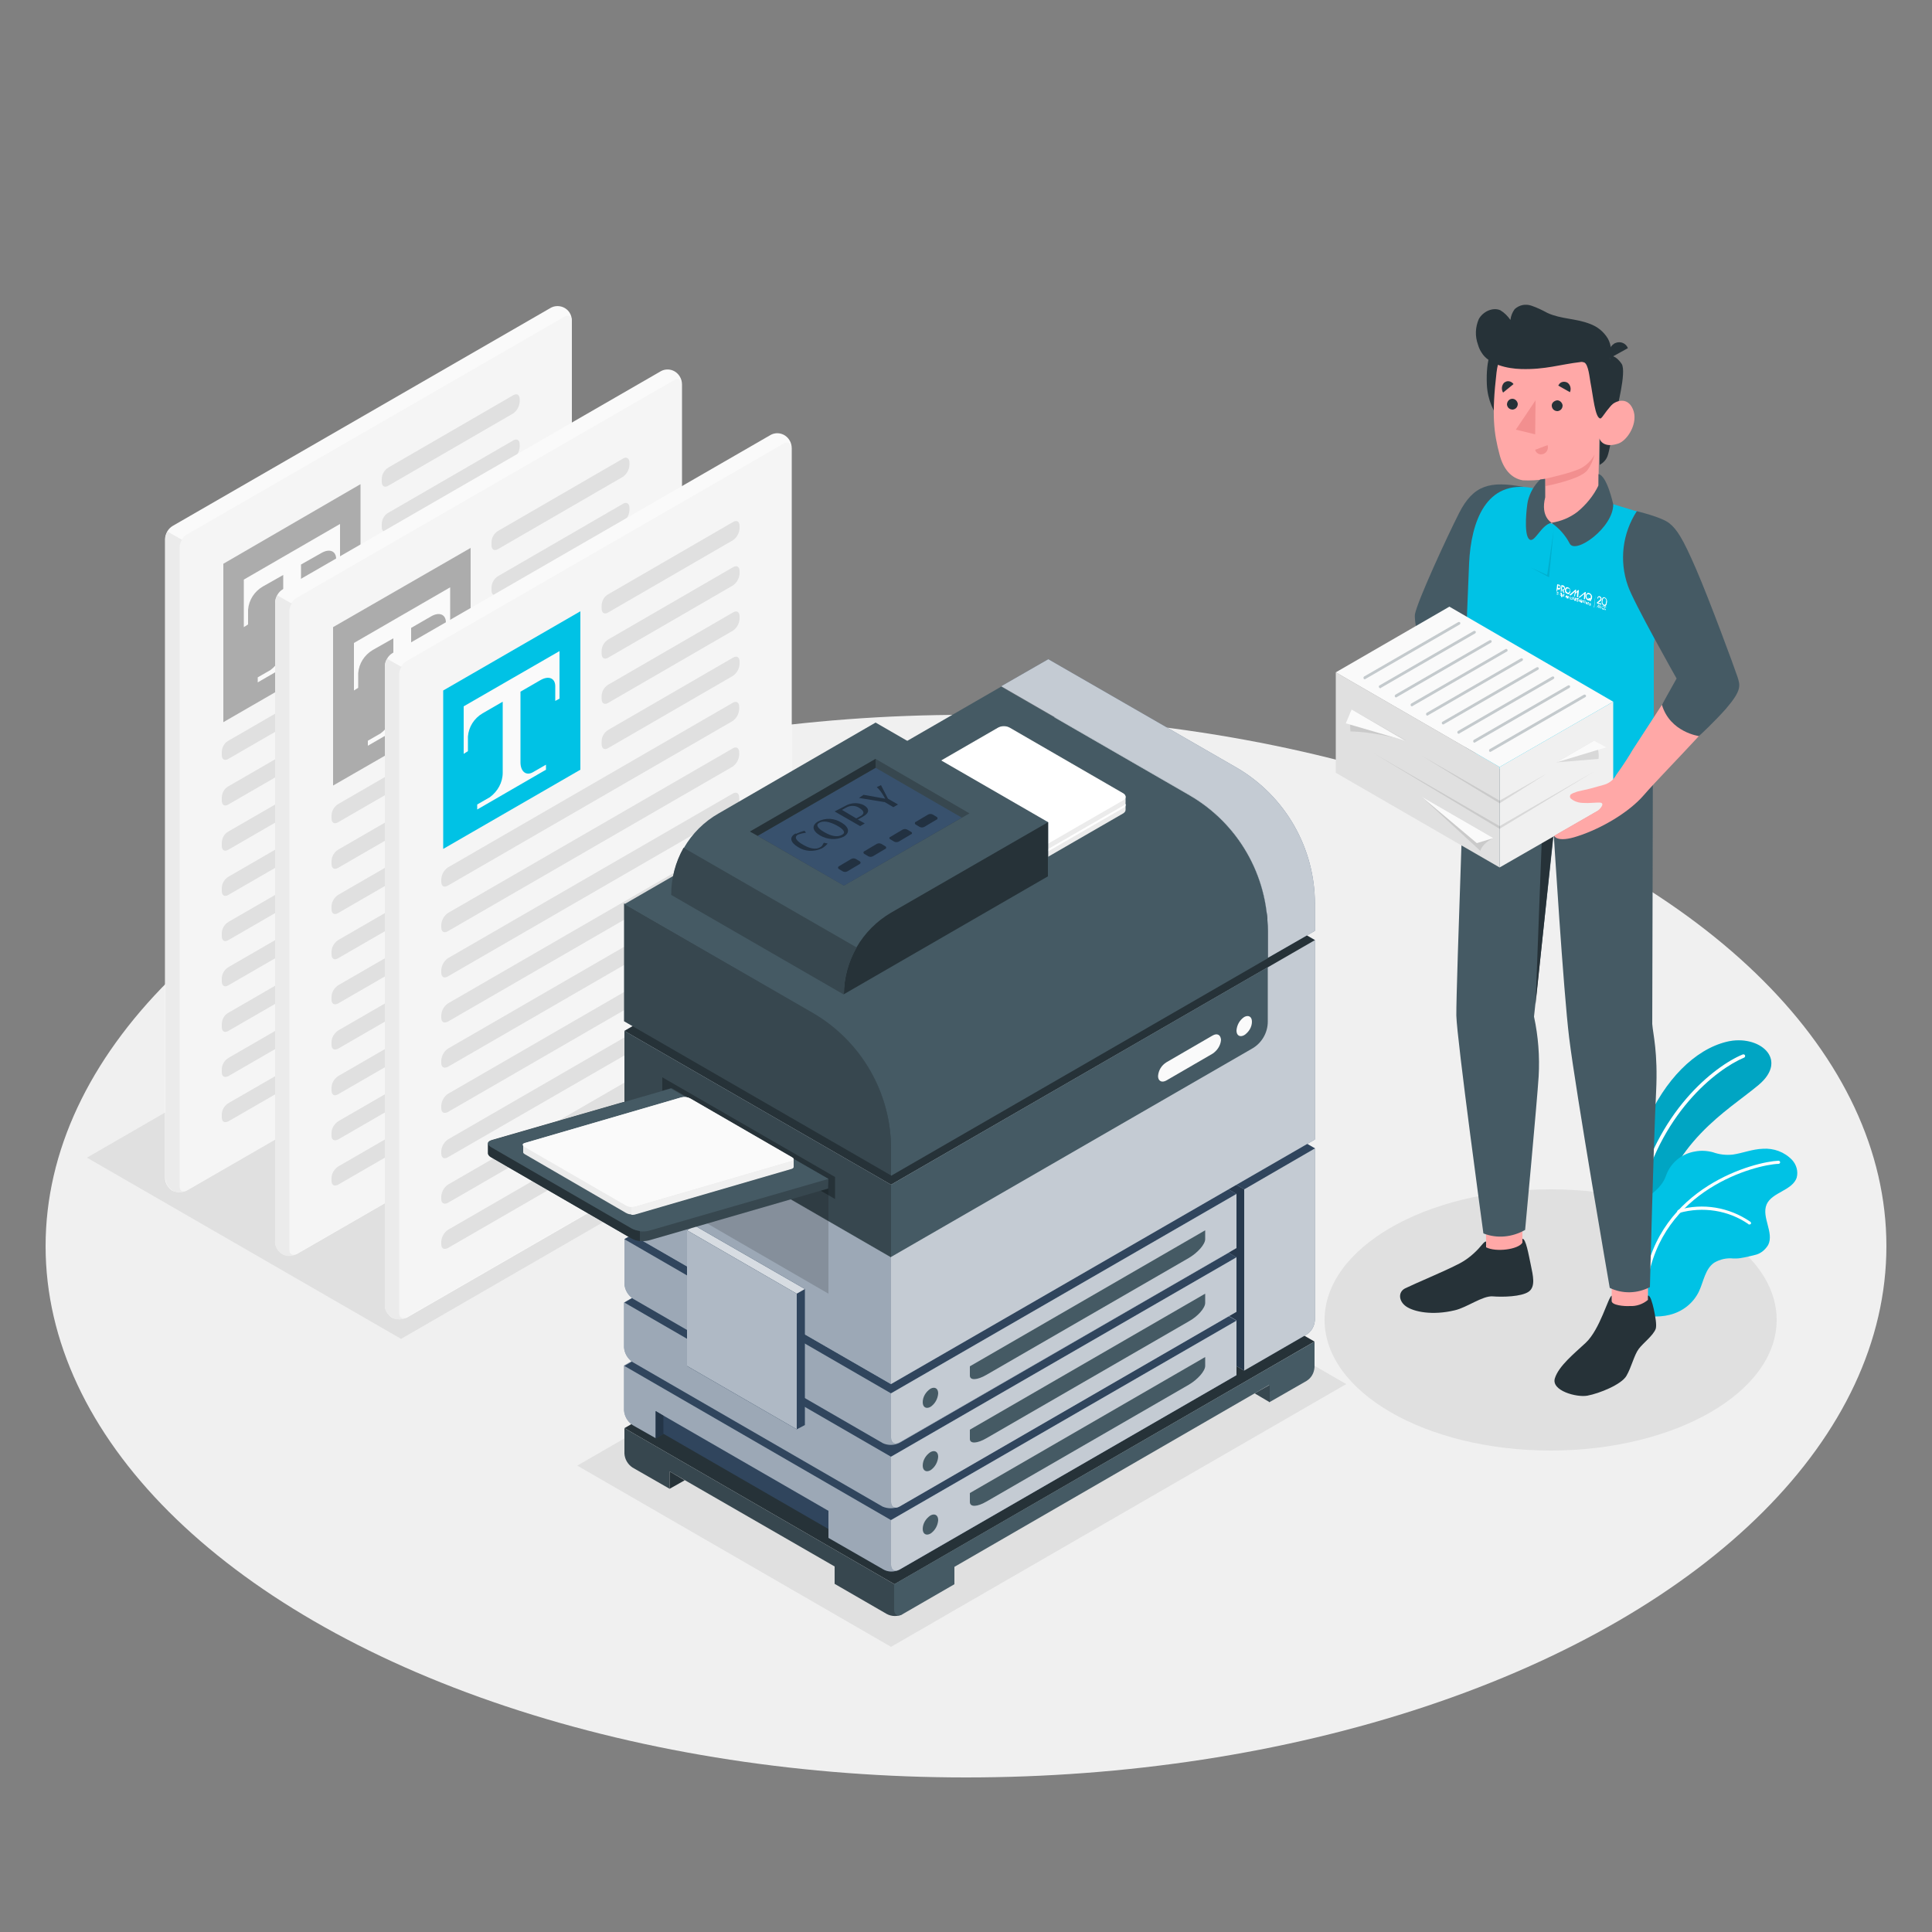 <svg xmlns="http://www.w3.org/2000/svg" xmlns:xlink="http://www.w3.org/1999/xlink" id="Camada_1" x="0px" y="0px" viewBox="0 0 500 500" style="enable-background:new 0 0 500 500;" xml:space="preserve"><rect x="0" y="0" width="500" height="500" fill="#808080" stroke="none"/><style type="text/css">	.st0{fill:#F0F0F0;}	.st1{fill:#E0E0E0;}	.st2{fill:#00C2E5;}	.st3{opacity:0.15;enable-background:new    ;}	.st4{fill:#FFFFFF;}	.st5{fill:#FAFAFA;}	.st6{fill:#F5F5F5;}	.st7{fill:#EBEBEB;}	.st8{opacity:0.3;}	.st9{fill:#263238;}	.st10{fill:#37474F;}	.st11{fill:#455A64;}	.st12{fill:#38516D;}	.st13{opacity:0.7;fill:#FFFFFF;enable-background:new    ;}	.st14{opacity:0.3;enable-background:new    ;}	.st15{opacity:0.5;fill:#FFFFFF;enable-background:new    ;}	.st16{opacity:0.35;enable-background:new    ;}	.st17{opacity:0.6;fill:#FFFFFF;enable-background:new    ;}	.st18{opacity:0.8;fill:#FFFFFF;enable-background:new    ;}	.st19{opacity:0.4;enable-background:new    ;}	.st20{opacity:0.4;}	.st21{fill:#FFA8A7;}	.st22{opacity:0.1;enable-background:new    ;}	.st23{fill:#F28F8F;}	.st24{fill-rule:evenodd;clip-rule:evenodd;fill:#FFFFFF;}</style><g id="freepik--Floor--inject-80">	<ellipse id="freepik--floor--inject-80" class="st0" cx="250" cy="322.5" rx="238.2" ry="137.5"></ellipse></g><g id="freepik--Shadows--inject-80">	<polygon id="freepik--Shadow--inject-80" class="st1" points="103.8,346.5 22.5,299.6 128.1,238.6 209.4,285.5  "></polygon>	<polygon id="freepik--shadow--inject-80" class="st1" points="267.2,311.3 149.4,379.3 230.6,426.2 348.4,358.2  "></polygon>	<ellipse id="freepik--shadow--inject-80_1_" class="st1" cx="401.3" cy="341.6" rx="58.5" ry="33.8"></ellipse></g><g id="freepik--Plants--inject-80">	<g id="freepik--plants--inject-80">		<path class="st2" d="M421.9,315.2c0,0-0.7-13.3,4.1-24.5s12.6-19.1,20.9-21.1s16.2,4.5,8.2,11.2s-22.9,14.8-26.9,35.7L421.9,315.2    z"></path>		<path class="st3" d="M421.9,315.2c0,0-0.7-13.3,4.1-24.5s12.6-19.1,20.9-21.1s16.2,4.5,8.2,11.2s-22.9,14.8-26.9,35.7L421.9,315.2    z"></path>		<path class="st4" d="M423.8,311.4L423.8,311.4c-0.3-0.1-0.5-0.3-0.4-0.5c5.1-23.1,20.3-35,27.6-38c0.2-0.1,0.5,0,0.6,0.2    s0,0.5-0.2,0.6l0,0c-7.2,3-22.1,14.6-27.1,37.4C424.2,311.3,424,311.4,423.8,311.4z"></path>		<path class="st2" d="M425.1,322.4c-0.1-1.1-0.2-2.1-0.4-3.2c-0.1-0.8-0.4-1.5-0.5-2.2c-0.3-1.7-0.1-3.5,0.7-5.1    c0.8-1.2,1.7-2.2,2.8-3.1c1.1-0.9,2.1-1.9,2.8-3.1c0.5-0.8,0.7-1.7,1.1-2.5c1.4-2.8,4-4.7,7.1-5.2c1.5-0.3,3.1-0.2,4.6,0.2    c1.7,0.6,3.4,0.8,5.2,0.6c2.6-0.4,5-1.4,7.7-1.5c2.8-0.2,5.6,0.8,7.6,2.9c1.1,1.2,1.6,2.9,1.2,4.5c-0.5,1.7-2.2,2.7-3.8,3.6    s-3.3,1.8-4,3.4c-1.4,3.3,2,7.3,0.4,10.5c-0.8,1.3-2,2.3-3.5,2.6c-1.2,0.3-2.4,0.6-3.7,0.8c-0.6,0.1-1.2,0.1-1.8,0.1    c-1.7-0.2-3.5,0.2-5,1.1c-2.3,1.6-2.7,4.8-3.9,7.4c-1.5,3.1-4.3,5.3-7.7,6.1c-2.7,0.7-7,0.5-7.8-0.6c-0.6-0.9,0.7-3.9,0.6-5    c-0.2-2.8-0.2-5.6,0.1-8.4C425.2,324.9,425.2,323.6,425.1,322.4z"></path>		<path class="st4" d="M425.8,332.4L425.8,332.4c-0.2,0-0.4-0.2-0.3-0.5l0,0c3.7-24.9,28.8-31.3,34.8-31.5c0.2,0,0.4,0.2,0.4,0.4    l0,0c0,0.2-0.2,0.4-0.4,0.4l0,0c-5.9,0.2-30.4,6.5-34,30.9C426.3,332.2,426.1,332.4,425.8,332.4    C425.9,332.4,425.9,332.4,425.8,332.4z"></path>		<path class="st4" d="M452.7,316.9c-0.1,0-0.2,0-0.2-0.1c-5.2-3.6-11.8-4.6-17.9-2.9c-0.2,0.1-0.4-0.1-0.5-0.3    c-0.1-0.2,0.1-0.4,0.3-0.5l0,0c6.3-1.8,13.1-0.7,18.6,3.1c0.2,0.1,0.2,0.4,0.1,0.6C453,316.8,452.9,316.9,452.7,316.9z"></path>	</g></g><g>	<g id="freepik--Copies--inject-80">		<g>			<path class="st5" d="M44.5,308.1c-1.1-0.8-1.8-2-1.8-3.3V139.5c0.1-1.4,0.8-2.7,2-3.4l97.6-56.3c1.7-1.1,4-0.6,5.1,1.1     c0.4,0.6,0.6,1.4,0.6,2.1v165.3c-0.1,1.4-0.8,2.7-2,3.4L48.4,308C47.2,308.7,45.8,308.7,44.5,308.1z"></path>			<path class="st6" d="M48.4,308.1l97.6-56.3c1.2-0.8,1.9-2,2-3.4V83.1c0-1.2-0.9-1.8-2-1.1l-97.6,56.3c-1.2,0.7-1.9,2-2,3.4V307     C46.4,308.2,47.3,308.7,48.4,308.1z"></path>			<path class="st7" d="M48.1,308.2c-1.1,0.5-2.4,0.5-3.5-0.1c-1.1-0.8-1.8-2-1.8-3.3V139.5c0-0.7,0.2-1.4,0.6-1.9l3.7,2.1     c-0.4,0.6-0.6,1.2-0.6,1.9v165.3C46.4,308.1,47.2,308.6,48.1,308.2z"></path>			<path class="st1" d="M100.5,121l32.3-18.7c1-0.6,1.7-0.1,1.7,1v0.7c-0.1,1.2-0.7,2.3-1.7,3l-32.3,18.7c-1,0.6-1.7,0.1-1.7-1V124     C98.8,122.8,99.4,121.7,100.5,121z"></path>			<path class="st1" d="M100.5,132.7l32.3-18.7c1-0.6,1.7-0.1,1.7,1v0.7c-0.1,1.2-0.7,2.3-1.7,3l-32.3,18.7c-1,0.6-1.7,0.1-1.7-1     v-0.7C98.8,134.5,99.4,133.3,100.5,132.7z"></path>			<path class="st1" d="M100.5,144.4l32.3-18.7c1-0.6,1.7-0.1,1.7,1v0.7c-0.1,1.2-0.7,2.3-1.7,3l-32.3,18.7c-1,0.6-1.7,0.1-1.7-1     v-0.7C98.8,146.2,99.4,145.1,100.5,144.4z"></path>			<path class="st1" d="M100.5,156.1l32.3-18.7c1-0.6,1.7-0.1,1.7,1v0.7c-0.1,1.2-0.7,2.3-1.7,3l-32.3,18.7c-1,0.6-1.7,0.1-1.7-1     v-0.7C98.8,157.9,99.4,156.8,100.5,156.1z"></path>			<path class="st1" d="M59.1,191.7l73.7-42.6c1-0.6,1.7-0.1,1.7,1v0.7c-0.1,1.2-0.7,2.3-1.7,3l-73.7,42.6c-1,0.6-1.7,0.1-1.7-1     v-0.7C57.4,193.5,58,192.3,59.1,191.7z"></path>			<path class="st1" d="M59.1,203.5l73.7-42.6c1-0.6,1.7-0.1,1.7,1v0.7c-0.1,1.2-0.7,2.3-1.7,3l-73.7,42.6c-1,0.6-1.7,0.1-1.7-1     v-0.7C57.4,205.3,58,204.1,59.1,203.5z"></path>			<path class="st1" d="M59.1,215.2l73.7-42.6c1-0.6,1.7-0.1,1.7,1v0.7c-0.1,1.2-0.7,2.3-1.7,3l-73.7,42.6c-1,0.6-1.7,0.1-1.7-1     v-0.7C57.4,217,58,215.8,59.1,215.2z"></path>			<path class="st1" d="M59.1,226.9l73.7-42.6c1-0.6,1.7-0.1,1.7,1v0.7c-0.1,1.2-0.7,2.3-1.7,3l-73.7,42.6c-1,0.6-1.7,0.1-1.7-1     v-0.7C57.4,228.7,58,227.6,59.1,226.9z"></path>			<path class="st1" d="M59.1,238.6l73.7-42.6c1-0.6,1.7-0.1,1.7,1v0.7c-0.1,1.2-0.7,2.3-1.7,3l-73.7,42.6c-1,0.6-1.7,0.1-1.7-1     v-0.7C57.4,240.4,58,239.3,59.1,238.6z"></path>			<path class="st1" d="M59.1,250.3l73.7-42.6c1-0.6,1.7-0.1,1.7,1v0.7c-0.1,1.2-0.7,2.3-1.7,3L59.1,255c-1,0.6-1.7,0.1-1.7-1v-0.7     C57.4,252.1,58,251,59.1,250.3z"></path>			<path class="st1" d="M59.1,262.1l73.7-42.6c1-0.6,1.7-0.1,1.7,1v0.7c-0.1,1.2-0.7,2.3-1.7,3l-73.7,42.6c-1,0.6-1.7,0.1-1.7-1     v-0.7C57.4,263.9,58,262.7,59.1,262.1z"></path>			<path class="st1" d="M59.1,273.8l73.7-42.6c1-0.6,1.7-0.1,1.7,1v0.7c-0.1,1.2-0.7,2.3-1.7,3l-73.7,42.6c-1,0.5-1.7,0.1-1.7-1     v-0.7C57.4,275.6,58,274.5,59.1,273.8z"></path>			<path class="st1" d="M59.1,285.5l73.7-42.5c1-0.6,1.7-0.1,1.7,1v0.7c-0.1,1.2-0.7,2.3-1.7,3l-73.7,42.5c-1,0.5-1.7,0.1-1.7-1     v-0.7C57.4,287.3,58,286.2,59.1,285.5z"></path>			<g class="st8">				<polygon points="57.8,145.9 93.3,125.3 93.3,166.4 57.8,186.9     "></polygon>			</g>			<path class="st5" d="M63.1,150v12.3l1.1-0.7v-3.8c0.2-2.5,1.6-4.7,3.8-6l5.3-3v18.3c0,2.5-1.3,4.8-3.3,6.3l-3.3,1.9v1.3     l17.8-10.3V165l-3.3,1.9c-1.8,1.1-3.3,0-3.3-2.5v-18.3l5.3-3c2.1-1.2,3.8-0.5,3.8,1.6v3.8l1-0.5v-12.4L63.1,150z"></path>		</g>		<g>			<path class="st5" d="M73,324.5c-1.1-0.8-1.8-2-1.8-3.3V155.9c0.1-1.4,0.8-2.7,2-3.4l97.6-56.3c1.7-1.1,4-0.6,5.1,1.2     c0.4,0.6,0.6,1.4,0.6,2.1v165.3c-0.1,1.4-0.8,2.7-2,3.4l-97.6,56.3C75.6,325.1,74.2,325.1,73,324.5z"></path>			<path class="st6" d="M76.8,324.5l97.6-56.3c1.2-0.8,1.9-2,2-3.4V99.5c0-1.2-0.9-1.8-2-1.1l-97.6,56.3c-1.2,0.7-1.9,2-2,3.4v165.3     C74.8,324.6,75.7,325.1,76.8,324.5z"></path>			<path class="st7" d="M76.6,324.6c-1.8,1-4,0.3-5-1.5c-0.3-0.6-0.5-1.2-0.4-1.9V156c0-0.7,0.2-1.4,0.6-1.9l3.7,2.1     c-0.4,0.6-0.6,1.2-0.6,1.9v165.2C74.8,324.5,75.6,325,76.6,324.6z"></path>			<path class="st1" d="M128.9,137.4l32.3-18.7c0.9-0.6,1.7-0.1,1.7,1v0.7c-0.1,1.2-0.7,2.3-1.7,3l-32.3,18.7c-1,0.6-1.7,0.1-1.7-1     v-0.7C127.2,139.1,127.9,138,128.9,137.4z"></path>			<path class="st1" d="M128.9,149.1l32.3-18.7c0.9-0.6,1.7-0.1,1.7,1v0.7c-0.1,1.2-0.7,2.3-1.7,3l-32.3,18.7c-1,0.6-1.7,0.1-1.7-1     v-0.7C127.2,150.9,127.9,149.7,128.9,149.1z"></path>			<path class="st1" d="M128.9,160.8l32.3-18.7c0.9-0.6,1.7-0.1,1.7,1v0.7c-0.1,1.2-0.7,2.3-1.7,3l-32.3,18.7c-1,0.6-1.7,0.1-1.7-1     v-0.7C127.2,162.6,127.9,161.5,128.9,160.8z"></path>			<path class="st1" d="M128.9,172.5l32.3-18.7c0.9-0.6,1.7-0.1,1.7,1v0.7c-0.1,1.2-0.7,2.3-1.7,3l-32.3,18.7c-1,0.6-1.7,0.1-1.7-1     v-0.7C127.2,174.3,127.9,173.2,128.9,172.5z"></path>			<path class="st1" d="M87.5,208.1l73.7-42.6c0.9-0.6,1.7-0.1,1.7,1v0.7c-0.1,1.2-0.7,2.3-1.7,3l-73.7,42.6c-1,0.6-1.7,0.1-1.7-1     v-0.7C85.8,209.9,86.5,208.7,87.5,208.1z"></path>			<path class="st1" d="M87.5,219.9l73.7-42.6c0.9-0.6,1.7-0.1,1.7,1v0.7c-0.1,1.2-0.7,2.3-1.7,3l-73.7,42.6c-1,0.6-1.7,0.1-1.7-1     v-0.7C85.8,221.7,86.5,220.5,87.5,219.9z"></path>			<path class="st1" d="M87.5,231.6l73.7-42.6c0.9-0.6,1.7-0.1,1.7,1v0.7c-0.1,1.2-0.7,2.3-1.7,3l-73.7,42.6c-1,0.6-1.7,0.1-1.7-1     v-0.7C85.8,233.4,86.5,232.3,87.5,231.6z"></path>			<path class="st1" d="M87.5,243.3l73.7-42.6c0.9-0.6,1.7-0.1,1.7,1v0.7c-0.1,1.2-0.7,2.3-1.7,3L87.5,248c-1,0.6-1.7,0.1-1.7-1     v-0.7C85.8,245.1,86.5,244,87.5,243.3z"></path>			<path class="st1" d="M87.5,255l73.7-42.6c0.9-0.6,1.7-0.1,1.7,1v0.7c-0.1,1.2-0.7,2.3-1.7,3l-73.7,42.6c-1,0.5-1.7,0.1-1.7-1V258     C85.8,256.8,86.5,255.7,87.5,255z"></path>			<path class="st1" d="M87.5,266.7l73.7-42.6c0.9-0.6,1.7-0.1,1.7,1v0.7c-0.1,1.2-0.7,2.3-1.7,3l-73.7,42.6c-1,0.5-1.7,0.1-1.7-1     v-0.7C85.8,268.5,86.5,267.4,87.5,266.7z"></path>			<path class="st1" d="M87.5,278.5l73.7-42.6c0.9-0.6,1.7-0.1,1.7,1v0.7c-0.1,1.2-0.7,2.3-1.7,3l-73.7,42.6c-1,0.6-1.7,0.1-1.7-1     v-0.7C85.8,280.3,86.5,279.2,87.5,278.5z"></path>			<path class="st1" d="M87.5,290.2l73.7-42.6c0.9-0.6,1.7-0.1,1.7,1v0.7c-0.1,1.2-0.7,2.3-1.7,3l-73.7,42.6c-1,0.5-1.7,0.1-1.7-1     v-0.7C85.8,292,86.5,290.9,87.5,290.2z"></path>			<path class="st1" d="M87.5,301.9l73.7-42.6c0.9-0.5,1.7-0.1,1.7,1v0.7c-0.1,1.2-0.7,2.3-1.7,3l-73.7,42.6c-1,0.5-1.7,0.1-1.7-1     v-0.7C85.8,303.7,86.5,302.6,87.5,301.9z"></path>			<g class="st8">				<polygon points="86.2,162.3 121.8,141.8 121.8,182.8 86.2,203.3     "></polygon>			</g>			<path class="st5" d="M91.6,166.4v12.3l1.1-0.7v-3.8c0.2-2.5,1.6-4.7,3.8-6l5.3-3v18.3c0,2.5-1.3,4.8-3.3,6.3l-3.3,1.9v1.3     l17.8-10.3v-1.3l-3.3,1.9c-1.8,1.1-3.3,0-3.3-2.5v-18.3l5.2-3c2.1-1.2,3.8-0.5,3.8,1.6v3.8l1.1-0.6V152L91.6,166.4z"></path>		</g>		<g>			<path class="st5" d="M101.4,341c-1.1-0.8-1.8-2-1.8-3.3V172.4c0.1-1.4,0.8-2.7,2-3.4l97.6-56.3c1.7-1.1,4-0.6,5.1,1.2     c0.4,0.6,0.6,1.4,0.6,2.1v165.3c-0.1,1.4-0.8,2.7-2,3.4L105.3,341C104.1,341.5,102.7,341.6,101.4,341z"></path>			<path class="st6" d="M105.2,340.9l97.6-56.3c1.2-0.8,1.9-2,2-3.4V115.9c0-1.2-0.9-1.8-2-1.1l-97.6,56.3c-1.2,0.7-1.9,2-2,3.4     v165.3C103.3,341,104.2,341.5,105.2,340.9z"></path>			<path class="st7" d="M105,341c-1.8,1-4,0.3-5-1.5c-0.3-0.6-0.5-1.2-0.4-1.9V172.4c0-0.7,0.2-1.4,0.6-1.9l3.7,2.1     c-0.4,0.6-0.6,1.2-0.6,1.9v165.3C103.3,340.9,104,341.4,105,341z"></path>			<path class="st1" d="M157.4,153.8l32.3-18.7c1-0.6,1.7-0.1,1.7,1v0.7c-0.1,1.2-0.7,2.3-1.7,3l-32.3,18.7c-1,0.6-1.7,0.1-1.7-1     v-0.7C155.7,155.6,156.3,154.4,157.4,153.8z"></path>			<path class="st1" d="M157.4,165.5l32.3-18.7c1-0.6,1.7-0.1,1.7,1v0.7c-0.1,1.2-0.7,2.3-1.7,3l-32.3,18.7c-1,0.6-1.7,0.1-1.7-1     v-0.7C155.7,167.3,156.3,166.2,157.4,165.5z"></path>			<path class="st1" d="M157.4,177.2l32.3-18.7c1-0.6,1.7-0.1,1.7,1v0.7c-0.1,1.2-0.7,2.3-1.7,3l-32.3,18.7c-1,0.6-1.7,0.1-1.7-1     v-0.7C155.7,179,156.3,177.9,157.4,177.2z"></path>			<path class="st1" d="M157.4,188.9l32.3-18.7c1-0.6,1.7-0.1,1.7,1v0.7c-0.1,1.2-0.7,2.3-1.7,3l-32.3,18.7c-1,0.6-1.7,0.1-1.7-1     v-0.7C155.7,190.7,156.3,189.6,157.4,188.9z"></path>			<path class="st1" d="M115.9,224.5l73.7-42.6c1-0.6,1.7-0.1,1.7,1v0.7c-0.1,1.2-0.7,2.3-1.7,3l-73.7,42.6c-1,0.6-1.7,0.1-1.7-1     v-0.7C114.3,226.3,114.9,225.2,115.9,224.5z"></path>			<path class="st1" d="M115.9,236.3l73.7-42.6c1-0.6,1.7-0.1,1.7,1v0.7c-0.1,1.2-0.7,2.3-1.7,3L115.9,241c-1,0.6-1.7,0.1-1.7-1     v-0.7C114.3,238.1,114.9,237,115.9,236.3z"></path>			<path class="st1" d="M115.9,248l73.7-42.6c1-0.6,1.7-0.1,1.7,1v0.7c-0.1,1.2-0.7,2.3-1.7,3l-73.7,42.6c-1,0.6-1.7,0.1-1.7-1V251     C114.3,249.8,114.9,248.7,115.9,248z"></path>			<path class="st1" d="M115.9,259.7l73.7-42.6c1-0.6,1.7-0.1,1.7,1v0.7c-0.1,1.2-0.7,2.3-1.7,3l-73.7,42.6c-1,0.5-1.7,0.1-1.7-1     v-0.7C114.3,261.5,114.9,260.4,115.9,259.7z"></path>			<path class="st1" d="M115.9,271.4l73.7-42.6c1-0.6,1.7-0.1,1.7,1v0.7c-0.1,1.2-0.7,2.3-1.7,3l-73.7,42.6c-1,0.5-1.7,0.1-1.7-1     v-0.7C114.3,273.2,114.9,272.1,115.9,271.4z"></path>			<path class="st1" d="M115.9,283.1l73.7-42.6c1-0.6,1.7-0.1,1.7,1v0.7c-0.1,1.2-0.7,2.3-1.7,3l-73.7,42.6c-1,0.5-1.7,0.1-1.7-1     v-0.7C114.3,284.9,114.9,283.8,115.9,283.1z"></path>			<path class="st1" d="M115.9,294.9l73.7-42.6c1-0.6,1.7-0.1,1.7,1v0.7c-0.1,1.2-0.7,2.3-1.7,3l-73.7,42.5c-1,0.6-1.7,0.1-1.7-1     v-0.7C114.3,296.7,114.9,295.6,115.9,294.9z"></path>			<path class="st1" d="M115.9,306.6l73.7-42.6c1-0.5,1.7-0.1,1.7,1v0.7c-0.1,1.2-0.7,2.3-1.7,3l-73.7,42.6c-1,0.5-1.7,0.1-1.7-1     v-0.7C114.3,308.4,114.9,307.3,115.9,306.6z"></path>			<path class="st1" d="M115.9,318.3l73.7-42.6c1-0.5,1.7-0.1,1.7,1v0.7c-0.1,1.2-0.7,2.3-1.7,3L115.9,323c-1,0.5-1.7,0.1-1.7-1     v-0.7C114.3,320.1,114.9,319,115.9,318.3z"></path>			<polygon class="st2" points="114.7,178.7 150.2,158.2 150.2,199.2 114.7,219.7    "></polygon>			<path class="st5" d="M120,182.8v12.3l1.1-0.7v-3.8c0.2-2.5,1.6-4.7,3.8-6l5.2-3V200c0,2.5-1.3,4.8-3.3,6.3l-3.3,1.9v1.3     l17.8-10.3v-1.3l-3.3,1.9c-1.8,1.1-3.3-0.1-3.3-2.5V179l5.2-3c2.1-1.2,3.8-0.5,3.8,1.6v3.8l1.1-0.6v-12.3L120,182.8z"></path>		</g>	</g></g><g id="freepik--Photocopier--inject-80">	<g id="freepik--photocopier--inject-80">		<polygon class="st9" points="161.6,369.6 231.5,410 340.2,347.2 270.3,306.9   "></polygon>		<path class="st10" d="M231.5,410l-69.9-40.4v6.6c0.1,1.5,0.9,2.8,2.1,3.6l9.6,5.5v-4.5l42.7,24.6v4.5l13.5,7.8    c1.3,0.7,2.9,0.7,4.1,0l0,0l-2.1-1.2L231.5,410z"></path>		<path class="st11" d="M340.2,347.2v6.6c-0.1,1.5-0.8,2.8-2.1,3.6l-9.6,5.5v-4.5L247,405.5v4.5l-13.5,7.8c-1.1,0.7-2.1,0.1-2.1-1.2    V410L340.2,347.2z"></path>		<polygon class="st9" points="173.3,385.3 177.2,383.1 173.3,380.8   "></polygon>		<polygon class="st10" points="328.6,362.9 324.7,360.6 328.6,358.4   "></polygon>		<path class="st12" d="M338.1,345.4c1.3-0.8,2.1-2.2,2.2-3.8v-44.4l-69.1-39.9L253,267.9v46.9l69,39.9L338.1,345.4z"></path>		<path class="st13" d="M338.1,345.4c1.3-0.8,2.1-2.2,2.2-3.8v-44.4l-69.1-39.9L253,267.9v46.9l69,39.9L338.1,345.4z"></path>		<polygon class="st12" points="253,267.9 253,314.8 322,354.7 322,307.8   "></polygon>		<polygon class="st14" points="253,267.9 253,314.8 322,354.7 322,307.8   "></polygon>		<polygon class="st12" points="253,267.9 271.2,257.4 340.3,297.2 322,307.8   "></polygon>		<polygon class="st3" points="253,267.9 271.2,257.4 340.3,297.2 322,307.8   "></polygon>		<polygon class="st12" points="169.7,369.9 214.4,395.7 214.4,386.4 169.7,360.6   "></polygon>		<polygon class="st3" points="169.7,369.9 214.4,395.7 214.4,386.4 169.7,360.6   "></polygon>		<path class="st12" d="M232.8,406.2l85-49.1c1.3-0.8,2.1-2.2,2.2-3.8v-11.6l-69.1-39.9l-89.4,51.6V365c0.1,1.5,0.9,2.9,2.2,3.8    l6,3.4v-7l44.7,25.8v7l14.1,8.1C229.8,406.9,231.4,406.9,232.8,406.2z"></path>		<path class="st15" d="M232.8,406.2l85-49.1c1.3-0.8,2.1-2.2,2.2-3.8v-11.6l-69.1-39.9l-89.4,51.6V365c0.1,1.5,0.9,2.9,2.2,3.8    l6,3.4v-7l44.7,25.8v7l14.1,8.1C229.8,406.9,231.4,406.9,232.8,406.2z"></path>		<polygon class="st12" points="230.6,393.4 320,341.8 250.9,301.9 161.6,353.5   "></polygon>		<polygon class="st3" points="230.6,393.4 320,341.8 250.9,301.9 161.6,353.5   "></polygon>		<path class="st12" d="M320,341.8v14.1l-87.2,50.3c-1.2,0.7-2.2,0.1-2.2-1.2v-11.6L320,341.8z"></path>		<path class="st13" d="M320,341.8v14.1l-87.2,50.3c-1.2,0.7-2.2,0.1-2.2-1.2v-11.6L320,341.8z"></path>		<polygon class="st12" points="169.7,372.3 171.7,371.1 171.7,366.4 169.7,365.2   "></polygon>		<polygon class="st16" points="169.7,372.3 171.7,371.1 171.7,366.4 169.7,365.2   "></polygon>		<path class="st11" d="M240.8,392.2c1.1-0.6,2-0.1,2,1.2c-0.1,1.4-0.8,2.7-2,3.5c-1.1,0.6-2,0.1-2-1.2    C238.8,394.3,239.6,393,240.8,392.2z"></path>		<path class="st11" d="M311.9,351.2v2.3c0,1.3-1.9,3.5-4.3,4.9l-52.3,30.2c-2.4,1.4-4.3,1.5-4.3,0.1v-2.3L311.9,351.2z"></path>		<path class="st12" d="M232.8,389.8l85-49.1c1.3-0.8,2.1-2.2,2.2-3.7v-11.6l-69.1-39.9l-89.4,51.6v11.6c0.1,1.5,0.9,2.9,2.2,3.8    l64.7,37.4C229.8,390.5,231.4,390.5,232.8,389.8z"></path>		<path class="st15" d="M232.8,389.8l85-49.1c1.3-0.8,2.1-2.2,2.2-3.7v-11.6l-69.1-39.9l-89.4,51.6v11.6c0.1,1.5,0.9,2.9,2.2,3.8    l64.7,37.4C229.8,390.5,231.4,390.5,232.8,389.8z"></path>		<polygon class="st12" points="230.6,377 320,325.4 250.9,285.5 161.6,337.1   "></polygon>		<polygon class="st3" points="230.6,377 320,325.4 250.9,285.5 161.6,337.1   "></polygon>		<path class="st12" d="M320,325.4v14.1l-87.2,50.4c-1.2,0.7-2.2,0.1-2.2-1.2V377L320,325.4z"></path>		<path class="st13" d="M320,325.4v14.1l-87.2,50.4c-1.2,0.7-2.2,0.1-2.2-1.2V377L320,325.4z"></path>		<path class="st11" d="M240.8,375.8c1.1-0.6,2-0.1,2,1.2c-0.1,1.4-0.8,2.7-2,3.5c-1.1,0.6-2,0.1-2-1.2    C238.8,377.9,239.6,376.6,240.8,375.8z"></path>		<path class="st11" d="M311.9,334.8v2.4c0,1.3-1.9,3.5-4.3,4.8l-52.3,30.2c-2.4,1.4-4.3,1.5-4.3,0.2V370L311.9,334.8z"></path>		<path class="st12" d="M232.8,373.4l85-49.1c1.3-0.8,2.1-2.2,2.2-3.8V309l-69-39.9l-89.4,51.6v11.6c0.1,1.5,0.9,2.9,2.2,3.8    l64.7,37.4C229.8,374.1,231.4,374.1,232.8,373.4z"></path>		<path class="st15" d="M232.8,373.4l85-49.1c1.3-0.8,2.1-2.2,2.2-3.8V309l-69-39.9l-89.4,51.6v11.6c0.1,1.5,0.9,2.9,2.2,3.8    l64.7,37.4C229.8,374.1,231.4,374.1,232.8,373.4z"></path>		<polygon class="st12" points="230.6,360.6 320,309 250.9,269.1 161.6,320.7   "></polygon>		<polygon class="st3" points="230.6,360.6 320,309 250.9,269.1 161.6,320.7   "></polygon>		<path class="st12" d="M320,309v14l-87.2,50.3c-1.2,0.7-2.2,0.1-2.2-1.2v-11.5L320,309z"></path>		<path class="st13" d="M320,309v14l-87.2,50.3c-1.2,0.7-2.2,0.1-2.2-1.2v-11.5L320,309z"></path>		<path class="st11" d="M240.8,359.4c1.1-0.6,2-0.1,2,1.2c-0.1,1.4-0.8,2.7-2,3.5c-1.1,0.6-2,0.1-2-1.2    C238.8,361.5,239.6,360.2,240.8,359.4z"></path>		<path class="st11" d="M311.9,318.4v2.3c0,1.3-1.9,3.5-4.3,4.9l-52.3,30.2c-2.4,1.4-4.3,1.5-4.3,0.2v-2.4L311.9,318.4z"></path>		<polygon class="st12" points="230.6,358.2 340.3,294.9 340.3,243.3 271.2,203.4 161.6,266.8 161.6,318.4   "></polygon>		<polygon class="st13" points="230.6,358.2 340.3,294.9 340.3,243.3 271.2,203.4 161.6,266.8 161.6,318.4   "></polygon>		<polygon class="st9" points="340.3,243.3 230.6,306.6 161.6,266.8 271.2,203.4   "></polygon>		<polygon class="st12" points="230.6,325.4 230.6,358.2 161.6,318.4 161.6,285.5   "></polygon>		<polygon class="st15" points="230.6,325.4 230.6,358.2 161.6,318.4 161.6,285.5   "></polygon>		<polygon class="st10" points="161.6,266.8 161.6,285.5 230.6,325.4 230.6,306.6   "></polygon>		<path class="st11" d="M230.6,306.6l97.5-56.3v14.1c0,2.9-1.6,5.6-4.1,7l-93.4,53.9V306.6z"></path>		<path class="st5" d="M324,264.4c0-1.3-0.9-1.8-2-1.2c-1.2,0.8-1.9,2.1-2,3.5c0,1.3,0.9,1.8,2,1.2C323.2,267.1,324,265.8,324,264.4    z"></path>		<path class="st5" d="M313.8,268l-11.9,6.9c-1.3,0.8-2.1,2.1-2.2,3.6c0,1.3,1,1.8,2.2,1.1l11.9-6.9c1.2-0.8,2.1-2.1,2.2-3.6    C315.9,267.8,315,267.3,313.8,268z"></path>		<path class="st12" d="M340.3,233.9v7l-12.2,7v-7c0-14.5-7.8-27.9-20.3-35.2l-48.7-28.1l12.2-7l48.8,28.1    C332.6,206,340.3,219.4,340.3,233.9z"></path>		<path class="st13" d="M340.3,233.9v7l-12.2,7v-7c0-14.5-7.8-27.9-20.3-35.2l-48.7-28.1l12.2-7l48.8,28.1    C332.6,206,340.3,219.4,340.3,233.9z"></path>		<path class="st10" d="M230.6,297.2v7l-69.1-39.9v-30.5l48.8,28.1C222.9,269.3,230.6,282.7,230.6,297.2z"></path>		<path class="st11" d="M328.1,241v7l-97.5,56.3v-7c0-14.5-7.7-27.9-20.3-35.2L161.6,234l97.5-56.3l48.7,28.1    C320.4,213.1,328.1,226.5,328.1,241z"></path>		<polygon class="st12" points="177.8,353.5 177.8,318.4 179.8,317.2 208.3,333.6 208.3,368.8 206.2,369.9   "></polygon>		<polygon class="st3" points="177.8,353.5 177.8,318.4 179.8,317.2 208.3,333.6 208.3,368.8 206.2,369.9   "></polygon>		<polygon class="st12" points="177.8,353.5 177.8,318.4 206.2,334.8 206.2,369.9   "></polygon>		<polygon class="st17" points="177.8,353.5 177.8,318.4 206.2,334.8 206.2,369.9   "></polygon>		<polygon class="st12" points="179.8,317.2 177.8,318.4 206.2,334.8 208.3,333.6   "></polygon>		<polygon class="st18" points="179.8,317.2 177.8,318.4 206.2,334.8 208.3,333.6   "></polygon>		<path class="st7" d="M291.3,208.3c0-0.4-0.3-0.7-0.6-0.9l-29.4-17c-0.9-0.5-2.1-0.5-3,0l-43.3,25c-0.3,0.1-0.6,0.5-0.6,0.9v1.4    c0,0.4,0.3,0.7,0.6,0.8l29.4,17c0.9,0.5,2.1,0.5,3,0l43.3-25c0.3-0.2,0.6-0.5,0.6-0.9V208.3z"></path>		<path class="st4" d="M215,215.4l43.3-25c0.9-0.5,2.1-0.5,3,0l29.4,17c0.5,0.2,0.7,0.7,0.6,1.1c-0.1,0.3-0.3,0.5-0.6,0.6l-43.3,25    c-0.9,0.5-2.1,0.5-3,0l-29.4-17c-0.5-0.2-0.7-0.7-0.5-1.2C214.5,215.7,214.7,215.5,215,215.4z"></path>		<path class="st12" d="M245.9,234.5v1.3c-0.5,0-1-0.1-1.5-0.4l-29.4-17c-0.3-0.2-0.6-0.5-0.6-0.9v-1.3c0,0.4,0.3,0.7,0.6,0.9    l29.4,17C244.9,234.4,245.4,234.5,245.9,234.5z"></path>		<path class="st7" d="M291.3,206.2c0-0.4-0.3-0.7-0.6-0.9l-29.4-17c-0.9-0.5-2.1-0.5-3,0l-43.3,25c-0.3,0.1-0.6,0.5-0.6,0.9v1.4    c0,0.4,0.3,0.7,0.6,0.9l29.4,17c0.9,0.5,2.1,0.5,3,0l43.3-25c0.3-0.1,0.6-0.5,0.6-0.8V206.2z"></path>		<path class="st4" d="M215,213.4l43.3-25c0.9-0.5,2.1-0.5,3,0l29.4,17c0.8,0.5,0.8,1.2,0,1.7l-43.3,25c-0.9,0.5-2.1,0.5-3,0    l-29.4-17c-0.5-0.2-0.7-0.7-0.5-1.2C214.5,213.6,214.7,213.4,215,213.4z"></path>		<path class="st12" d="M245.9,232.4v1.3c-0.5,0-1-0.1-1.5-0.4l-29.4-17c-0.3-0.2-0.6-0.5-0.6-0.9v-1.3c0,0.4,0.3,0.7,0.6,0.9    l29.4,17C244.9,232.3,245.4,232.4,245.9,232.4z"></path>		<path class="st11" d="M173.8,231.6l44.7,25.8l52.8-30.5v-14.1L226.6,187L186,210.5C178.4,214.8,173.7,222.9,173.8,231.6    L173.8,231.6z"></path>		<path class="st9" d="M271.2,212.8l-40.6,23.4c-7.5,4.4-12.2,12.4-12.2,21.1l0,0l52.8-30.5V212.8z"></path>		<path class="st10" d="M221.7,245.2c-2.1,3.7-3.3,7.9-3.3,12.2l0,0l-44.7-25.8c0-4.3,1.1-8.5,3.2-12.2L221.7,245.2z"></path>		<polygon class="st10" points="194.1,215.2 226.6,196.4 250.9,210.5 218.4,229.2   "></polygon>		<polygon class="st12" points="196.1,216.3 218.4,229.2 248.9,211.6 226.6,198.7   "></polygon>		<polygon class="st9" points="226.6,196.4 226.6,198.7 196.1,216.3 194.1,215.2   "></polygon>		<path class="st19" d="M218.1,225.5l-1-0.6c-0.3-0.2-0.3-0.5,0-0.7l3.2-1.9c0.4-0.2,0.8-0.2,1.2,0l1,0.6c0.3,0.2,0.3,0.5,0,0.7    l-3.2,1.9C218.9,225.7,218.5,225.7,218.1,225.5z"></path>		<path class="st19" d="M224.7,221.6l-1-0.6c-0.2-0.1-0.3-0.3-0.2-0.5c0-0.1,0.1-0.2,0.2-0.2l3.2-1.9c0.4-0.2,0.8-0.2,1.2,0l1,0.6    c0.2,0.1,0.3,0.3,0.2,0.5c0,0.1-0.1,0.2-0.2,0.2l-3.2,1.9C225.5,221.8,225.1,221.8,224.7,221.6z"></path>		<path class="st19" d="M231.4,217.8l-1-0.6c-0.2-0.1-0.3-0.3-0.2-0.4c0-0.1,0.1-0.2,0.2-0.2l3.2-1.9c0.4-0.2,0.8-0.2,1.2,0l1,0.6    c0.2,0.1,0.3,0.3,0.2,0.4c0,0.1-0.1,0.2-0.2,0.2l-3.2,1.9C232.2,218,231.8,218,231.4,217.8z"></path>		<path class="st19" d="M238,214l-1-0.6c-0.2-0.1-0.3-0.3-0.2-0.5c0-0.1,0.1-0.2,0.2-0.2l3.2-1.9c0.4-0.2,0.8-0.2,1.2,0l1,0.6    c0.2,0.1,0.3,0.3,0.2,0.5c0,0.1-0.1,0.2-0.2,0.2l-3.2,1.9C238.8,214.2,238.4,214.2,238,214z"></path>		<g class="st20">			<path d="M206,215.8c0.7-0.3,1.4-0.6,2.2-0.8l0.4,0.5l-1.1,0.2c-0.3,0.1-0.7,0.2-1,0.3c-1,0.6-0.6,1.5,1.3,2.6s3.4,1.3,4.4,0.7     c0.2-0.1,0.5-0.3,0.6-0.5l0.4-0.7l1,0.2c-0.4,0.5-0.9,0.9-1.4,1.2l-0.2,0.1c-2,0.9-4.3,0.8-6.1-0.4c-2-1.2-2.3-2.6-0.6-3.5     L206,215.8z"></path>			<path d="M217.8,212.9c2,1.2,2.2,2.6,0.6,3.6c-2,1-4.3,0.8-6.2-0.3c-2-1.2-2.2-2.6-0.5-3.6C213.6,211.6,215.9,211.7,217.8,212.9z      M213.4,215.4c1.9,1.1,3.5,1.3,4.6,0.6c0.9-0.5,0.4-1.4-1.5-2.4s-3.5-1.3-4.6-0.6C211.1,213.5,211.6,214.4,213.4,215.4z"></path>			<path d="M218.7,208.6c1.5-0.9,3.4-1,4.9-0.2c1.5,0.9,1.4,2-0.2,2.9l-1.4,0.8l1.8,1l-1.2,0.7L216,210L218.7,208.6z M221.6,211.8     l1.1-0.6c1.1-0.6,1-1.3-0.3-2.1c-1-0.7-2.4-0.7-3.4-0.1l-1.1,0.6L221.6,211.8z"></path>			<path d="M222.3,206.5l1.2-0.8l5.6,1l-0.3-0.5c-0.5-0.9-1.1-1.8-1.9-2.5l1.1-0.5l1.8,3.5l2.6,1.5l-1.2,0.7l-2.2-1.3L222.3,206.5z"></path>		</g>		<polygon class="st9" points="171.4,278.8 216.1,304.6 216.1,310.3 171.4,284.5   "></polygon>		<polygon class="st3" points="214.4,307.7 214.4,334.8 173.8,311.3 173.8,284.8   "></polygon>		<path class="st10" d="M214.4,305.1l-40.6-23.5L127.4,295c-0.7,0.2-1.1,0.5-1.1,0.9v2.6c0,0.3,0.3,0.7,0.8,1l36.3,21    c1.4,0.7,3,0.9,4.6,0.5l46.3-13.4L214.4,305.1z"></path>		<path class="st11" d="M214.4,305.1L168,318.5c-1.5,0.4-3.2,0.2-4.6-0.5l-36.3-21c-1.2-0.7-1.1-1.6,0.2-1.9l46.3-13.4L214.4,305.1z    "></path>		<path class="st9" d="M165.6,318.6v2.6c-0.8-0.1-1.5-0.3-2.2-0.7l-36.3-21c-0.6-0.3-0.8-0.7-0.8-1v-2.6c0,0.3,0.3,0.7,0.8,1    l36.3,21C164.1,318.3,164.9,318.5,165.6,318.6z"></path>		<path class="st7" d="M205.4,300c0-0.2-0.1-0.3-0.4-0.5l-26.3-15.2c-0.7-0.4-1.5-0.5-2.3-0.3l-40.5,11.8c-0.4,0.1-0.5,0.3-0.5,0.5    v1.9c0,0.2,0.1,0.3,0.4,0.5l26.2,15.2c0.7,0.4,1.5,0.5,2.3,0.3l40.5-11.8c0.4-0.1,0.5-0.3,0.5-0.5L205.4,300z"></path>		<path class="st5" d="M204.8,300.5l-40.5,11.8c-0.8,0.2-1.6,0.1-2.3-0.3l-26.3-15.2c-0.6-0.4-0.6-0.8,0.1-1l40.5-11.8    c0.8-0.2,1.6-0.1,2.3,0.3l26.3,15.2C205.6,299.8,205.5,300.3,204.8,300.5z"></path>		<path class="st0" d="M205.4,300v2c0,0.2-0.2,0.4-0.5,0.5l-40.5,11.8c-0.3,0.1-0.7,0.1-1,0.1v-2c0.3,0,0.7,0,1-0.1l40.5-11.8    C205.2,300.4,205.4,300.2,205.4,300z"></path>	</g></g><g id="freepik--Character--inject-80">	<g id="freepik--character--inject-80_1_">		<rect x="417.1" y="324.9" class="st21" width="9.4" height="16.7"></rect>		<polygon class="st21" points="394,324 384.7,324.3 384.2,306.7 394,306.3   "></polygon>		<path class="st11" d="M427.8,180.5c0,9.3-0.2,84.5-0.2,84.5c0.2,2.7,1.5,7.3,1,17.5c-0.7,14-1.6,50.6-1.6,50.6    c-3.3,1.7-7.1,1.8-10.4,0.2c0,0-8.8-50.8-10.5-64.7c-1.5-12.1-4-52.8-4-52.8l-5.1,47.3c1.1,5.1,1.5,10.3,1.2,15.5    c-0.4,6.4-3.5,39.7-3.5,39.7c-3.3,1.9-7.3,2.3-10.8,0.9c0,0-6.9-50.5-7-56.4c-0.1-6.7,2.7-82.6,2.7-82.6L427.8,180.5z"></path>		<path class="st9" d="M417.1,336.7v-1.4c-0.9,0.4-3,8.7-6.7,12.2c-3,2.8-7,6-8,9.2s5.6,5,8.4,4.5c3.2-0.6,8.8-2.9,10.1-5.1    s2-5.4,3.2-7s3.7-3.4,4.4-5.2c0.3-1-0.1-3.2-0.5-5.1c-0.4-1.7-0.9-3.6-1.5-3.5v1.1c-1.3,1.1-3,1.7-4.7,1.6    C420.4,338.1,417.1,337.8,417.1,336.7z"></path>		<path class="st9" d="M384.6,321.3c-0.5,0-0.9,0.7-2,1.9c-1.6,1.7-3.4,3.1-5.5,4.1c-3.5,1.8-10.3,4.6-13.4,6.1    c-1.9,0.9-1.8,3.3,0.2,4.7s6.8,2.4,12.6,1c3.1-0.7,7.2-3.8,9.8-3.6s7.4,0.1,9.3-1.2s1.1-4.3,0.6-6.8c-0.6-2.8-1.3-7-2.2-6.9v1    c-1.1,1.8-6.9,2.5-9.4,1.2V321.3z"></path>		<path class="st9" d="M402,216c-4.9-1.6-9.3-4.3-13-7.8c0,0,2.5,4.9,10,9.5l-1.6,42.2L402,216z"></path>		<path class="st11" d="M394.2,126c-8.6-1.6-12.9-0.5-16.6,6.8c-3.2,6.3-10.7,22.6-11.4,26.1c-0.6,3.1,5,22.7,5,22.7l14.1-1.5    l-4.7-17.6l9.4-18.7L394.2,126z"></path>		<path class="st2" d="M423.1,132.2c0,0,10.3,1.3,8,15.9l-3.1,18.5v33.3c-6.9,7.8-43.6,4.6-49.4-9.6c0,0,0.9-29.3,1.6-44.5    c0.5-10.8,4.4-21.8,16.4-19.5l12.1,1.5L423.1,132.2z"></path>		<polygon class="st22" points="402.1,137.1 400.4,148.8 396.2,146.9 400.9,149.4   "></polygon>		<path class="st9" d="M411.6,99.6c0.2,7.5-5.8,13.8-13.4,13.9c-7.4,0-13-6.2-13.4-13.9c-0.6-13.6,6-13.9,13.4-13.9    C405.8,85.8,411.8,92,411.6,99.6z"></path>		<path class="st9" d="M419.7,94.2c-1.6-2.4-3-2.1-3-2.1l-1,11.9l-1.6,0.3l-0.1,16c0.9-0.5,1.6-1.2,2-2.2c0.5-1.1,1.7-7.9,2.4-11.9    C418.3,106.2,421,96.3,419.7,94.2z"></path>		<path class="st21" d="M414.2,107c0.8,0.5,1.9-1.1,2.8-2.1s4.1-2.5,5.6,1s-1.4,8.1-3.8,8.9c-4.2,1.4-4.9-1.4-4.9-1.4l-0.3,15.9    c-5.6,8.7-18.4,8.4-13.8-0.4V124c-1.9,0.3-3.8,0.4-5.7,0.3c-3.1-0.5-5.1-3.1-6-6.6c-1.5-5.6-2.1-10.2-0.8-21.3    c1.4-12.2,15-12.3,22.3-7.5S414.2,107,414.2,107z"></path>		<path class="st11" d="M413.7,125.6c-1.3,2.7-3.2,5-5.5,6.9c-2,1.5-4.2,2.4-6.7,2.8c2,1.4,3.6,3.2,4.7,5.3    c1.4,3.1,11.4-4.1,11.3-10.1c0,0-1.6-7.4-3.8-7.8V125.6z"></path>		<path class="st11" d="M401.6,135.3c0,0-3-1.5-1.7-6.6v-4.8l-1.3,0.2c-1.6,1.5-2.7,3.5-3.2,5.6c-0.3,1.4-1.1,8.4,0.3,9.8    S398.8,135.7,401.6,135.3z"></path>		<path class="st9" d="M393.6,95.5c6.3,0.2,10.2-1.2,15.4-1.8c0.3-0.1,0.7,0,1,0.1c1.1,0.5,1.4,4.1,1.6,5.1c0.7,3.5,1.2,9.4,2.6,9.4    c0.4,0,1.9-2.6,2.8-3.5c1.3-1.3-0.4-12.7-0.4-12.7c-0.1-0.4,0.3-1.1,0.3-1.6c0-1-0.3-2-0.8-2.9c-1.1-1.8-2.7-3.1-4.7-3.8    c-3.5-1.4-7.4-1.2-10.9-2.8c-1.3-0.7-2.7-1.4-4.2-1.9s-3.1-0.2-4.3,0.9c-0.6,0.8-1,1.8-1.1,2.8c-0.7-1-1.6-1.9-2.6-2.5    c-2-0.9-4.6,0.4-5.6,2.3c-0.9,2.1-1,4.4-0.2,6.6c0.2,0.7,0.5,1.4,0.9,2C385.3,94.4,390.2,95.4,393.6,95.5z"></path>		<path class="st9" d="M416.6,92.7l4.7-2.6c-0.5-1.3-2-1.9-3.3-1.3c-0.1,0-0.2,0.1-0.2,0.1C416.5,89.7,416,91.3,416.6,92.7z"></path>		<path class="st23" d="M399.9,123.9c0,0,7-1.5,9.4-2.8c1.4-0.8,2.6-2,3.4-3.5c-0.4,1.5-1,2.9-1.9,4.1c-1.8,2.4-10.8,4.1-10.8,4.1    v-1.9H399.9z"></path>		<path class="st9" d="M401.6,105.1c0.1,0.8,0.7,1.3,1.5,1.3c0.8-0.1,1.3-0.7,1.3-1.5c-0.1-0.7-0.7-1.3-1.4-1.3    C402.2,103.7,401.5,104.3,401.6,105.1z"></path>		<path class="st9" d="M403.3,99.8l3,1.7c0.4-0.9,0.1-2-0.7-2.5c-0.8-0.4-1.8-0.2-2.2,0.6C403.3,99.7,403.3,99.7,403.3,99.8z"></path>		<path class="st23" d="M400.5,115.2l-3.2,1.2c0.2,0.9,1.2,1.4,2,1.1h0.1C400.4,117.1,400.8,116.1,400.5,115.2z"></path>		<path class="st9" d="M389,101.6l2.7-2.2c-0.5-0.7-1.5-1-2.2-0.5c-0.1,0-0.1,0.1-0.2,0.1C388.6,99.7,388.5,100.8,389,101.6z"></path>		<path class="st9" d="M390,104.7c0.1,0.8,0.7,1.3,1.5,1.3c0.8-0.1,1.3-0.7,1.3-1.5c-0.1-0.7-0.7-1.3-1.4-1.3    C390.6,103.2,390,103.9,390,104.7L390,104.7z"></path>		<polygon class="st23" points="397.4,103.6 397.3,112.4 392.3,111.2   "></polygon>		<g id="freepik--character--inject-80">			<polygon class="st1" points="345.7,200 388.1,224.5 388.1,198.5 345.7,174    "></polygon>			<polygon class="st0" points="417.5,207.6 388.1,224.5 388.1,198.5 417.5,181.6    "></polygon>			<polygon class="st5" points="345.7,174 375.1,157 417.5,181.6 388.1,198.5    "></polygon>		</g>		<polygon class="st22" points="367.8,195.5 388.1,207.2 400.3,200.2 388.1,207.9   "></polygon>		<polygon class="st22" points="355.6,195 388.1,213.8 412.5,199.7 388.1,214.5   "></polygon>		<path class="st22" d="M349.8,183.6c-0.3,1.9-0.5,3.8-0.3,5.7c0,0,5.3-0.1,14.3,2.3L349.8,183.6z"></path>		<polygon class="st5" points="349.8,183.6 363.7,191.7 348.3,187.2   "></polygon>		<path class="st22" d="M367.8,206.1l15.3,14.1c0,0,0.4-1.9,3.4-3.3L367.8,206.1z"></path>		<polygon class="st5" points="367.8,206.1 382.2,218.2 386.5,216.9   "></polygon>		<path class="st22" d="M412.6,191.9l-0.1-0.2l-9.7,5.6l10.9-0.9C413.9,194.8,413.5,193.2,412.6,191.9z"></path>		<polygon class="st5" points="402.8,197.3 412.5,191.7 415.7,193.4   "></polygon>		<g class="st8">			<path class="st11" d="M353.2,175.8c-0.1,0-0.3-0.1-0.3-0.2c-0.1-0.2,0-0.4,0.1-0.5l0,0l24.4-14.1c0.2-0.1,0.4,0,0.5,0.1     c0.1,0.2,0,0.4-0.1,0.5l0,0l-24.4,14.1C353.3,175.8,353.2,175.8,353.2,175.8z"></path>			<path class="st11" d="M357.2,178.1c-0.1,0-0.3-0.1-0.3-0.2c-0.1-0.2-0.1-0.4,0.1-0.5l0,0l24.4-14.1c0.2-0.1,0.4,0,0.5,0.1l0,0     c0.1,0.2,0,0.4-0.1,0.5l0,0L357.4,178C357.4,178.1,357.3,178.1,357.2,178.1z"></path>			<path class="st11" d="M361.3,180.5c-0.1,0-0.3-0.1-0.3-0.2c-0.1-0.2,0-0.4,0.1-0.5l24.4-14.1c0.2-0.1,0.4,0,0.5,0.1     c0.1,0.2,0,0.4-0.1,0.5l-24.4,14.1C361.4,180.5,361.3,180.5,361.3,180.5z"></path>			<path class="st11" d="M365.4,182.8c-0.1,0-0.3-0.1-0.3-0.2c-0.1-0.2,0-0.4,0.1-0.5l0,0l24.4-14.1c0.2-0.1,0.4-0.1,0.5,0.1     c0.1,0.2,0.1,0.4-0.1,0.5l0,0l-24.4,14.1C365.5,182.8,365.4,182.8,365.4,182.8z"></path>			<path class="st11" d="M369.4,185.2c-0.1,0-0.3-0.1-0.3-0.2c-0.1-0.2,0-0.4,0.1-0.5l24.4-14.1c0.2-0.1,0.4,0,0.5,0.1     c0.1,0.2,0,0.4-0.1,0.5l0,0l-24.4,14.1C369.5,185.2,369.5,185.2,369.4,185.2z"></path>			<path class="st11" d="M373.5,187.5c-0.1,0-0.3-0.1-0.3-0.2c-0.1-0.2-0.1-0.4,0.1-0.5l0,0l24.4-14.1c0.2-0.1,0.4,0,0.5,0.1     c0.1,0.2,0,0.4-0.1,0.5l-24.4,14.1C373.6,187.5,373.5,187.5,373.5,187.5z"></path>			<path class="st11" d="M377.5,189.9c-0.1,0-0.3-0.1-0.3-0.2c-0.1-0.2,0-0.4,0.1-0.5l24.4-14.1c0.2-0.1,0.4,0,0.5,0.1     c0.1,0.2,0,0.4-0.1,0.5l-24.4,14.1C377.7,189.9,377.6,189.9,377.5,189.9z"></path>			<path class="st11" d="M381.6,192.2c-0.1,0-0.3-0.1-0.3-0.2c-0.1-0.2,0-0.4,0.1-0.5l0,0l24.4-14.1c0.2-0.1,0.4,0,0.5,0.1l0,0     c0.1,0.2,0,0.4-0.1,0.5l0,0l-24.4,14.1C381.7,192.2,381.7,192.2,381.6,192.2z"></path>			<path class="st11" d="M385.7,194.6c-0.1,0-0.3-0.1-0.3-0.2c-0.1-0.2,0-0.4,0.1-0.5l24.4-14.1c0.2-0.1,0.4,0,0.5,0.1l0,0     c0.1,0.2,0.1,0.4-0.1,0.5l0,0l-24.4,14.1C385.8,194.5,385.7,194.6,385.7,194.6z"></path>		</g>		<path class="st21" d="M426.2,133.4c3.4,0.9,6.4,1.9,8.6,6.3c2.9,5.6,15.2,35.7,14.8,38c-0.7,4.1-18.5,21.5-24.2,28.1    c-3.8,4.4-10.9,8.6-17.1,10.6c-5.4,1.8-6.1-0.1-6.1-0.1l11.3-6.5c0.6-0.4,2.1-2.1,0.4-2.1c-1.4,0-2.7,0.2-4,0.1    c-1.2,0-2.3-0.3-3.2-1c-0.2-0.1-0.4-0.4-0.4-0.6c0-0.2,0.1-0.5,0.2-0.6c0.3-0.2,0.7-0.4,1.1-0.5c0.4-0.2,0.8-0.3,1.3-0.4    c0.9-0.2,1.8-0.4,2.6-0.6c1.4-0.4,2.6-0.7,3.6-1c1.4-0.4,2.5-1.3,3.2-2.6c2.1-2.9,3.5-5.2,4.2-6.4c2.1-3.3,9.8-15,12-18.5    l-11.9-21.9C418.8,148,420.6,133.4,426.2,133.4z"></path>		<path class="st11" d="M423.6,132.3c0,0,6.4,1.5,8.4,3.1s3.5,3.9,7,12s9.8,25.2,10.6,27.6s1.2,3.6-2.9,8.4c-3,3.4-7,7.1-7,7.1    s-7.5-1-9.6-8.1l3.8-6.8c0,0-11.2-19.8-12.6-24C419,145.1,419.9,138,423.6,132.3z"></path>	</g></g><g id="Camada_2_2_">	<g id="Logo_Promaq_Selo-20anos_Cor-3">		<g id="Logo_Promaq_Selo-20anos_Cor-3-2">			<polygon class="st4" points="412.9,153.9 412.9,153.9 412.6,157.2 412.5,157.2    "></polygon>			<path class="st24" d="M403.4,152.2c0.1,0,0.1,0,0.2,0c0.1,0,0.1-0.1,0.1-0.2c0-0.1,0-0.2,0-0.2c0-0.1-0.1-0.1-0.2-0.2l-0.2-0.1     l-0.1,0.6L403.4,152.2z M403.1,152.5l-0.1,0.5l-0.2-0.1l0.2-1.7l0.4,0.1c0.2,0,0.3,0.1,0.4,0.3c0.1,0.1,0.1,0.3,0.1,0.5     c0,0.2-0.1,0.3-0.2,0.4c-0.1,0.1-0.3,0.1-0.4,0.1L403.1,152.5z M404.9,153.5l-0.3-0.1l-0.3-0.6c0-0.1,0-0.1,0-0.2     c0-0.1,0.1-0.1,0.2-0.1l0,0c0,0,0,0,0,0c0.1,0,0.2,0,0.2,0c0.1,0,0.1-0.1,0.1-0.2c0-0.2-0.1-0.4-0.3-0.4l-0.2-0.1l-0.2,1.4     l-0.2-0.1l0.2-1.7l0.4,0.1c0.2,0,0.3,0.1,0.4,0.3c0.1,0.1,0.1,0.3,0.1,0.5c0,0.1-0.1,0.2-0.1,0.3c-0.1,0.1-0.2,0.2-0.3,0.2     L404.9,153.5z M405.6,153.7c-0.2-0.1-0.4-0.2-0.5-0.4c-0.1-0.2-0.1-0.4-0.1-0.7c0-0.2,0.1-0.4,0.2-0.5c0.1-0.1,0.3-0.2,0.6-0.1     l0,0c0.2,0.1,0.4,0.2,0.5,0.4c0.1,0.2,0.1,0.4,0.1,0.7c0,0.2-0.1,0.4-0.3,0.6C406.1,153.8,405.9,153.8,405.6,153.7L405.6,153.7z      M405.8,152.3c-0.2-0.1-0.5,0.1-0.5,0.4c0,0,0,0,0,0c0,0.1,0,0.3,0.1,0.4c0.1,0.1,0.2,0.2,0.3,0.3l0,0c0.1,0,0.3,0,0.4-0.1     c0.1-0.1,0.1-0.2,0.2-0.4c0-0.2,0-0.3-0.1-0.5C406.1,152.4,406,152.3,405.8,152.3L405.8,152.3z M407.4,154.3l0.2,0.1l0.1-0.7     l0.5-0.5l-0.1,1.3l0.3,0.1l0.2-1.7c0,0,0-0.1,0-0.1c0,0,0-0.1-0.1-0.1c0,0-0.1,0-0.2,0.1l-0.5,0.5l0.1-0.5c0,0,0-0.1,0-0.1     c0,0,0-0.1-0.1-0.1c0,0-0.1,0-0.2,0.1l-1.5,1.3l0.4,0.1l1.1-1L407.4,154.3z M408.8,154.7l1.2-1l-0.1,1.3l0.3,0.1l0.2-1.7     c0,0,0-0.1,0-0.1c0,0,0-0.1-0.1-0.1c0,0-0.1,0-0.2,0.1l-1.6,1.3L408.8,154.7z M411.2,153.8L411.2,153.8c-0.3-0.1-0.6,0.1-0.6,0.4     c0,0,0,0,0,0c0,0.2,0,0.3,0.1,0.5c0.1,0.2,0.2,0.3,0.4,0.3l0,0c0,0,0.1,0,0.1,0l-0.2-0.3l0.4,0.1l0.1,0.1     c0.1-0.1,0.2-0.2,0.2-0.4c0-0.2,0-0.3-0.1-0.5C411.5,153.9,411.3,153.8,411.2,153.8L411.2,153.8z M411.8,155.6l-0.4-0.1l-0.1-0.1     c-0.1,0-0.2,0-0.3,0l0,0c-0.2-0.1-0.4-0.2-0.5-0.5c-0.1-0.2-0.2-0.5-0.1-0.7c0-0.3,0.1-0.4,0.3-0.6c0.2-0.2,0.4-0.2,0.6-0.1l0,0     c0.3,0.1,0.4,0.2,0.6,0.5c0.1,0.2,0.2,0.4,0.1,0.7c0,0.3-0.1,0.5-0.3,0.6L411.8,155.6z"></path>			<path class="st4" d="M413.8,156.5l-0.1,0.8l-0.1,0l0-0.2l-0.2-0.1l-0.1,0.2l-0.1,0l0.5-0.7L413.8,156.5z M413.5,156.9l0.2,0.1     l0-0.3L413.5,156.9z"></path>			<path class="st4" d="M414.4,156.7l-0.1,0.8l-0.1,0l-0.2-0.7l-0.1,0.6l-0.1,0l0.1-0.8l0.1,0l0.2,0.7l0.1-0.6L414.4,156.7z"></path>			<path class="st4" d="M414.6,157.5c-0.1-0.2-0.1-0.5,0.1-0.6c0.2-0.1,0.4-0.1,0.5,0.2c0.1,0.2,0.1,0.5-0.1,0.6     c-0.1,0.1-0.2,0.1-0.3,0C414.7,157.7,414.6,157.6,414.6,157.5z M414.7,157c-0.1,0.1-0.1,0.3,0,0.4c0.1,0.1,0.2,0.2,0.4,0.1     c0.1-0.1,0.1-0.3,0-0.4c0-0.1-0.1-0.1-0.2-0.1C414.8,156.9,414.7,156.9,414.7,157z"></path>			<path class="st4" d="M415.4,157.9c0,0-0.1,0-0.1-0.1c0,0-0.1-0.1-0.1-0.2l0.1,0c0,0,0,0.1,0,0.1c0,0,0,0,0.1,0c0,0,0.1,0,0.1,0     c0,0,0,0,0-0.1c0-0.1,0-0.1-0.1-0.2c-0.1-0.1-0.2-0.2-0.2-0.3c0-0.1,0-0.1,0.1-0.2c0.1,0,0.1,0,0.2,0c0.1,0,0.1,0.1,0.2,0.2     l-0.1,0.1c0,0-0.1-0.1-0.1-0.1c0,0-0.1,0-0.1,0c0,0-0.1,0-0.1,0.1c0,0.1,0,0.1,0.1,0.2c0.1,0.1,0.1,0.1,0.2,0.2c0,0,0,0.1,0,0.1     c0,0.1,0,0.1-0.1,0.1C415.6,157.9,415.5,157.9,415.4,157.9L415.4,157.9z"></path>			<path class="st4" d="M413.6,156l0.8,0.2l0,0.3l-1-0.3c0,0,0,0-0.1-0.1c-0.1-0.1,0-0.2,0-0.2c0,0,0,0,0,0c0,0,0.8-0.7,0.8-0.7     c0.1-0.1,0.2-0.4,0-0.5c-0.1-0.2-0.3-0.2-0.4-0.1c-0.1,0-0.1,0.1-0.1,0.2c0,0,0,0,0,0.1c0,0,0,0,0,0c0,0.1-0.1,0.1-0.1,0     c0,0-0.1-0.1-0.1-0.1c0,0,0,0,0,0c0-0.3,0.3-0.6,0.6-0.5c0.3,0.1,0.5,0.4,0.5,0.8c0,0.2-0.1,0.3-0.2,0.4L413.6,156z"></path>			<path class="st4" d="M415.9,155.8l0-0.2c0-0.4-0.2-0.8-0.6-1c-0.4-0.1-0.7,0.1-0.7,0.6l-0.1,0.6c0,0.4,0.2,0.8,0.6,1     c0.4,0.1,0.7-0.1,0.7-0.6L415.9,155.8z M415.6,156.1c0,0.3-0.3,0.5-0.5,0.4c-0.2-0.1-0.4-0.4-0.4-0.7l0.1-0.6     c0-0.3,0.3-0.5,0.5-0.4c0.2,0.1,0.4,0.4,0.4,0.6L415.6,156.1z"></path>			<polygon class="st4" points="415.9,155.9 415.9,156 415.9,156    "></polygon>			<polygon class="st4" points="415.9,155.8 415.9,155.9 415.9,155.8    "></polygon>			<path class="st4" d="M402.8,153.1l0.4,0.1l0,0.1l-0.1,0l-0.1,0.6l-0.1,0l0.1-0.6l-0.1,0L402.8,153.1z"></path>			<path class="st4" d="M403.2,153.2l0.1,0l-0.1,0.8l-0.1,0L403.2,153.2z"></path>			<path class="st4" d="M403.4,153.7l0.2,0.1l0,0.1l-0.2-0.1L403.4,153.7z"></path>			<path class="st4" d="M404.2,153.9c0,0.3-0.1,0.4-0.3,0.3c-0.1,0-0.1-0.1-0.1-0.2c0-0.1,0-0.2,0-0.3c0-0.3,0.1-0.4,0.3-0.3     c0.1,0,0.1,0.1,0.1,0.1C404.2,153.7,404.2,153.8,404.2,153.9z M404,153.9c0-0.1,0-0.2,0-0.2c0,0,0-0.1-0.1-0.1c0,0,0,0,0,0     c0,0,0,0.1,0,0.2c0,0.1,0,0.2,0,0.2c0,0,0,0.1,0.1,0.1c0,0,0.1,0,0.1,0C404,154.1,404,154,404,153.9z"></path>			<path class="st4" d="M404.3,153.8l0.1,0l0,0.4c0,0,0,0.1,0,0.1c0,0,0,0,0,0c0,0,0,0,0,0c0,0,0,0,0,0c0,0,0-0.1,0-0.1l0-0.3l0.1,0     l-0.1,0.6l-0.1,0l0-0.1c0,0,0,0-0.1,0.1c0,0,0,0-0.1,0c0,0,0,0-0.1,0c0,0,0,0,0-0.1c0,0,0-0.1,0-0.1L404.3,153.8z"></path>			<path class="st4" d="M404.7,153.7l0.1,0l0,0.2l0.1,0l0,0.1l-0.1,0l0,0.2c0,0,0,0.1,0,0.1c0,0,0,0,0,0c0,0,0,0,0,0c0,0,0,0,0,0     l0,0.1c0,0-0.1,0-0.1,0c0,0-0.1,0-0.1-0.1c0,0,0-0.1,0-0.1c0,0,0-0.1,0-0.1l0-0.2l0,0l0-0.1l0,0L404.7,153.7z"></path>			<path class="st4" d="M405.3,154.2L405.3,154.2c-0.1,0-0.1-0.1-0.1-0.1c0,0,0,0,0,0c0,0,0,0,0,0c0,0,0,0,0,0c0,0,0,0,0.1,0.1     c0,0,0,0,0.1,0.1c0,0,0,0,0,0.1c0,0,0,0.1,0,0.1c0,0.1,0,0.1-0.1,0.1c0,0-0.1,0-0.1,0c-0.1,0-0.1-0.1-0.1-0.2l0.1,0     c0,0.1,0,0.1,0.1,0.1c0,0,0.1,0,0.1,0c0,0,0,0,0,0c0,0,0,0-0.1,0c0,0-0.1-0.1-0.1-0.1c0,0,0-0.1,0-0.1c0-0.1,0-0.1,0.1-0.1     c0,0,0.1,0,0.1,0C405.2,154,405.2,154.1,405.3,154.2z"></path>			<path class="st4" d="M405.7,154.5c0,0.2-0.1,0.3-0.2,0.2c-0.1,0-0.2-0.2-0.1-0.4c0-0.2,0.1-0.3,0.2-0.2     C405.6,154.2,405.7,154.3,405.7,154.5z M405.5,154.4c0-0.1,0-0.1,0-0.2c0,0,0,0,0-0.1c0,0,0,0,0,0c0,0,0,0.1,0,0.1     c0,0,0,0.1,0,0.2c0,0,0,0.1,0,0.1c0,0,0,0,0,0C405.5,154.5,405.5,154.5,405.5,154.4L405.5,154.4z"></path>			<path class="st4" d="M405.8,154.2l0.1,0l0,0.4c0,0,0,0.1,0,0.1c0,0,0,0,0,0c0,0,0,0,0,0c0,0,0,0,0,0c0,0,0-0.1,0-0.1l0-0.3l0.1,0     l-0.1,0.6l-0.1,0l0-0.1c0,0,0,0-0.1,0.1c0,0,0,0-0.1,0c0,0-0.1,0-0.1,0c0,0,0,0,0-0.1c0,0,0-0.1,0-0.1L405.8,154.2z"></path>			<path class="st4" d="M406.2,154.4l0.1,0l0,0.1c0-0.1,0.1-0.1,0.1-0.1c0,0,0,0,0,0l0,0.2c0,0,0,0,0,0c-0.1,0-0.1,0-0.1,0.2l0,0.3     l-0.1,0L406.2,154.4z"></path>			<path class="st4" d="M406.8,154.8l-0.1,0c0,0,0-0.1,0-0.1c0,0,0,0,0,0c0,0-0.1,0-0.1,0.2c0,0,0,0.1,0,0.1c0,0,0,0,0,0.1     c0,0,0.1,0,0.1-0.1l0.1,0c0,0.2-0.1,0.2-0.2,0.2c-0.1,0-0.1-0.1-0.1-0.1c0-0.1,0-0.1,0-0.2c0-0.1,0-0.2,0.1-0.2     c0,0,0.1-0.1,0.1,0C406.8,154.5,406.8,154.6,406.8,154.8z"></path>			<path class="st4" d="M407.1,154.6l-0.1,0l0-0.2l0.1,0L407.1,154.6z M406.9,154.6l0.1,0l-0.1,0.6l-0.1,0L406.9,154.6z"></path>			<path class="st4" d="M407.1,154.6l0.1,0l0,0.1c0-0.1,0.1-0.1,0.1-0.1c0,0,0.1,0,0.1,0c0,0,0,0,0,0.1c0,0,0,0.1,0,0.1l0,0.4     l-0.1,0l0-0.4c0,0,0-0.1,0-0.1c0,0-0.1,0-0.1,0c0,0,0,0.1,0,0.1l0,0.4l-0.1,0L407.1,154.6z"></path>			<path class="st4" d="M408,154.8l0,0.1C408,154.9,408,154.9,408,154.8c-0.1,0.1-0.1,0.1-0.1,0.1c0,0,0,0.1,0,0.1     c0,0.1,0,0.1-0.1,0.1c0,0-0.1,0-0.1,0c0,0,0,0-0.1,0c0,0,0,0,0,0c0,0,0,0,0,0c0,0,0.1,0,0.1,0c0,0,0.1,0,0.1,0.1c0,0,0,0,0.1,0.1     c0,0,0,0.1,0,0.1c0,0.1-0.1,0.2-0.3,0.1c-0.1,0-0.2-0.1-0.2-0.2c0-0.1,0-0.1,0.1-0.1c0,0-0.1-0.1,0-0.1c0-0.1,0-0.1,0.1-0.1     c0,0-0.1-0.1-0.1-0.2c0-0.1,0-0.1,0.1-0.1c0,0,0.1,0,0.1,0c0,0,0.1,0,0.1,0.1c0,0,0-0.1,0-0.1C407.9,154.8,408,154.8,408,154.8     C408,154.8,408,154.8,408,154.8z M407.7,155.4C407.6,155.4,407.6,155.4,407.7,155.4c-0.1,0.1,0,0.1,0.1,0.2c0.1,0,0.1,0,0.1,0     c0,0,0-0.1,0-0.1C407.8,155.4,407.7,155.4,407.7,155.4C407.7,155.4,407.7,155.4,407.7,155.4z M407.8,155c0-0.1,0-0.1,0-0.1     C407.8,154.9,407.7,154.9,407.8,155C407.7,154.9,407.7,155,407.8,155C407.7,155.1,407.7,155.1,407.8,155     C407.8,155.1,407.8,155.1,407.8,155C407.8,155.1,407.8,155,407.8,155z"></path>			<path class="st4" d="M408.6,155.1l-0.1,0c0-0.1,0-0.1-0.1-0.1c0,0,0,0-0.1,0c0,0,0,0,0,0c0,0,0,0,0,0.1c0,0,0.1,0.1,0.1,0.1     c0,0,0.1,0.1,0.1,0.1c0,0,0,0.1,0,0.1c0,0,0,0.1,0,0.1c0,0.1,0,0.1-0.1,0.2c-0.1,0-0.1,0-0.2,0c-0.1,0-0.2-0.1-0.2-0.3l0.1,0     c0,0.1,0,0.1,0.1,0.2c0,0,0,0,0.1,0c0,0,0,0,0-0.1c0,0,0,0,0-0.1c0,0,0-0.1-0.1-0.1c0,0-0.1-0.1-0.1-0.1c0,0,0-0.1-0.1-0.1     c0,0,0-0.1,0-0.1c0-0.1,0-0.1,0.1-0.2c0,0,0.1,0,0.2,0C408.6,154.8,408.6,154.9,408.6,155.1z"></path>			<path class="st4" d="M409.1,155.5c0,0.2-0.1,0.3-0.2,0.3c-0.1,0-0.2-0.2-0.2-0.4c0-0.2,0.1-0.3,0.2-0.3     C409,155.2,409.1,155.3,409.1,155.5z M408.9,155.5c0-0.1,0-0.1,0-0.2c0,0,0,0,0-0.1c0,0,0,0,0,0c0,0,0,0.1,0,0.2     c0,0.1,0,0.1,0,0.2c0,0,0,0.1,0.1,0.1c0,0,0,0,0,0C408.9,155.6,408.9,155.6,408.9,155.5L408.9,155.5z"></path>			<path class="st4" d="M409.2,155l0.1,0l-0.1,0.8l-0.1,0L409.2,155z"></path>			<path class="st4" d="M409.4,155.3l0.1,0l0,0.4c0,0,0,0.1,0,0.1c0,0,0,0,0,0c0,0,0,0,0,0c0,0,0,0,0,0c0,0,0-0.1,0-0.1l0-0.3l0.1,0     l-0.1,0.6l-0.1,0l0-0.1c0,0,0,0.1-0.1,0.1c0,0,0,0-0.1,0c0,0-0.1,0-0.1-0.1c0,0,0-0.1,0-0.1c0,0,0-0.1,0-0.1L409.4,155.3z"></path>			<path class="st4" d="M409.9,155.3l0.1,0l0,0.2l0.1,0l0,0.1l-0.1,0l0,0.2c0,0,0,0.1,0,0.1c0,0,0,0,0,0c0,0,0,0,0,0c0,0,0,0,0,0     l0,0.1c0,0-0.1,0-0.1,0c0,0-0.1,0-0.1-0.1c0,0,0-0.1,0-0.1c0,0,0-0.1,0-0.1l0-0.2l-0.1,0l0-0.1l0.1,0L409.9,155.3z"></path>			<path class="st4" d="M410.4,155.6l-0.1,0l0-0.2l0.1,0L410.4,155.6z M410.2,155.6l0.1,0l-0.1,0.6l-0.1,0L410.2,155.6z"></path>			<path class="st4" d="M410.8,156.1c0,0.2-0.1,0.3-0.2,0.3c-0.1,0-0.2-0.2-0.2-0.4c0-0.2,0.1-0.3,0.2-0.3     C410.8,155.7,410.8,155.9,410.8,156.1z M410.7,156c0-0.1,0-0.1,0-0.2c0,0,0-0.1,0-0.1c0,0,0,0-0.1,0c0,0,0,0.1,0,0.2     c0,0.1,0,0.1,0,0.2c0,0,0,0.1,0.1,0.1c0,0,0,0,0,0C410.6,156.1,410.7,156.1,410.7,156L410.7,156z"></path>			<path class="st4" d="M410.9,155.8l0.1,0l0,0.1c0-0.1,0.1-0.1,0.1-0.1c0,0,0.1,0,0.1,0.1c0,0,0,0.1,0,0.1c0,0,0,0.1,0,0.1l0,0.4     l-0.1,0l0-0.4c0,0,0-0.1,0-0.1c0,0-0.1,0-0.1,0c0,0,0,0.1,0,0.1l0,0.4l-0.1,0L410.9,155.8z"></path>			<path class="st4" d="M411.7,156.2l-0.1,0c0-0.1,0-0.1-0.1-0.1c0,0,0,0,0,0c0,0,0,0,0,0c0,0,0,0,0,0.1c0,0,0,0,0.1,0.1     c0,0,0.1,0,0.1,0.1c0,0,0,0,0,0.1c0,0,0,0.1,0,0.1c0,0.1,0,0.1-0.1,0.1c0,0-0.1,0-0.2,0c-0.1,0-0.2-0.1-0.2-0.2l0.1,0     c0,0.1,0,0.1,0.1,0.1c0,0,0.1,0,0.1,0c0,0,0,0,0-0.1c0,0,0,0-0.1-0.1c0,0-0.1-0.1-0.1-0.1c0,0,0-0.1,0-0.1c0-0.1,0-0.1,0.1-0.1     c0,0,0.1,0,0.1,0C411.7,156,411.7,156.1,411.7,156.2z"></path>		</g>	</g></g></svg>